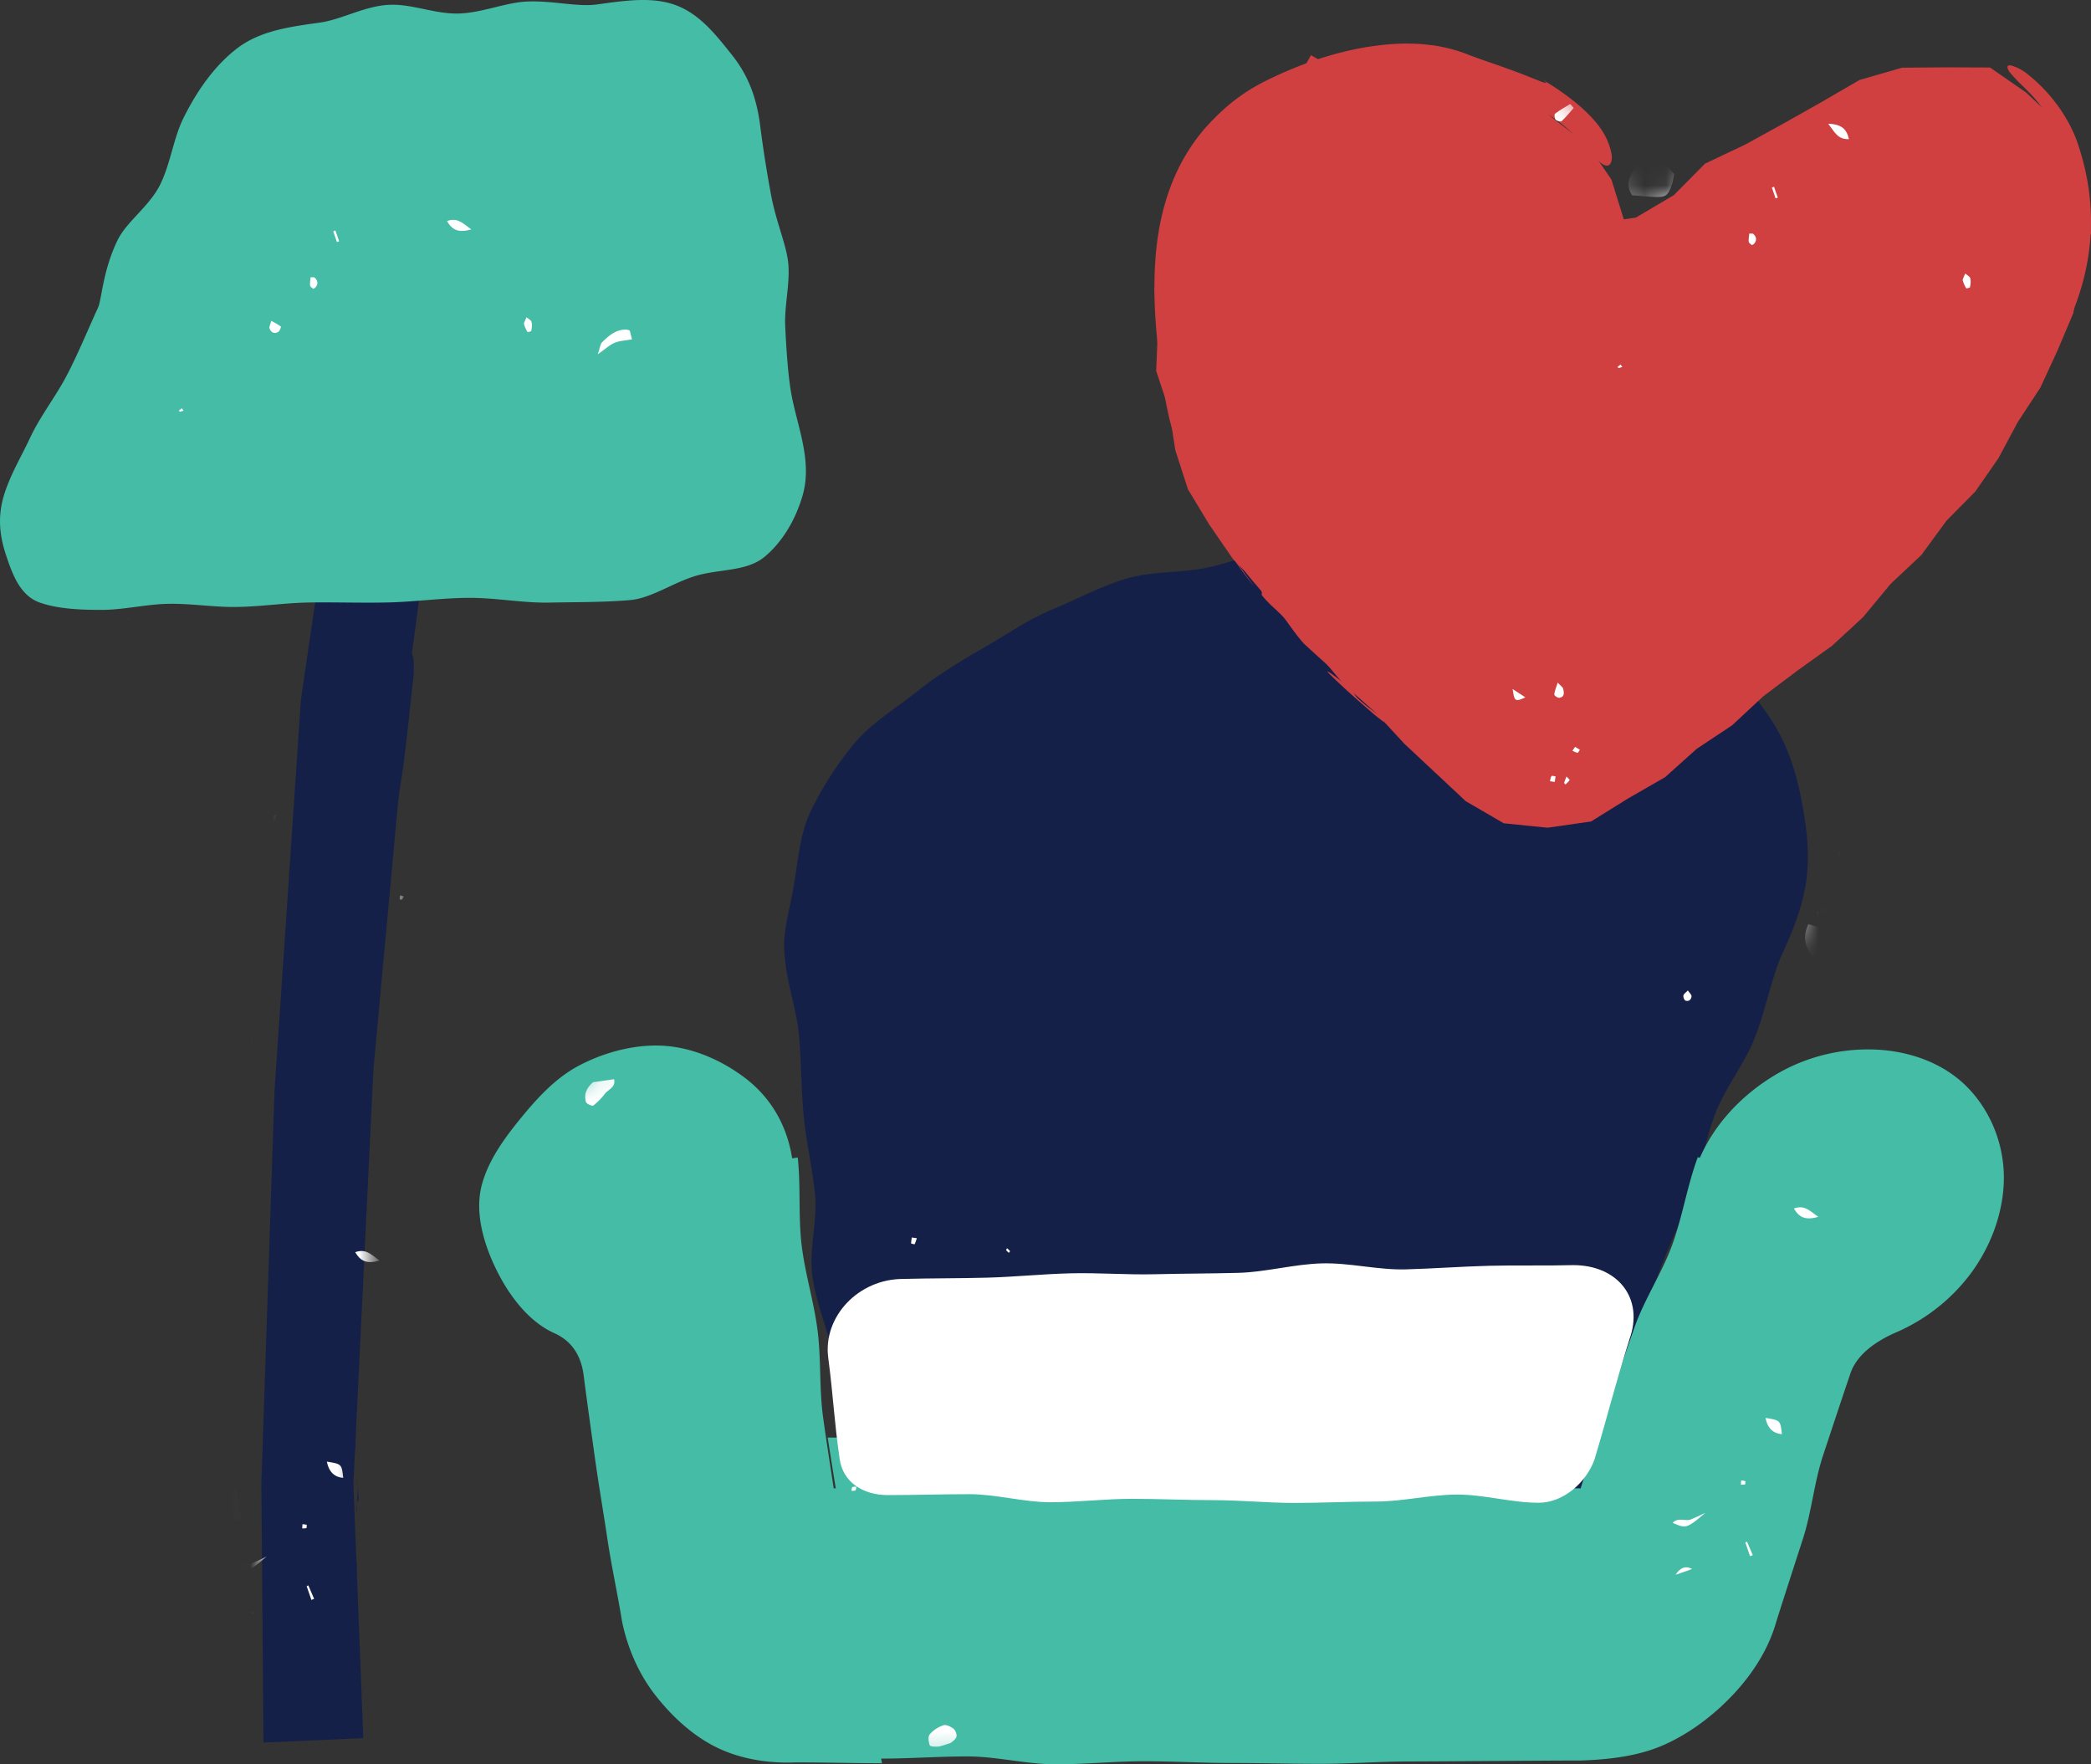 <svg width="96" height="81" viewBox="0 0 96 81" xmlns="http://www.w3.org/2000/svg" xmlns:xlink="http://www.w3.org/1999/xlink">
    <rect x="0" y="0" width="96" height="81" fill="#333333" stroke="none"/>
    <defs>
        <path d="M21.803 27.088c-.714 0-1.43-.174-2.145-.316l-.543 3.912v.022c.02-.052.112-.243.196-.243s.157.205.122.977c-.13 1.163-.34 3.402-.519 4.603-.483 3.129-.638 5.98-.942 9.094a168.412 168.412 0 0 0-.401 4.819c-.21 3.066-.323 5.799-.456 8.758l-.057 1.357-.025.682-.008.06.005-.03c0 .055-.002.11-.005.162-.035.133-.033.352-.027.567v.189c-.011.3-.02.6-.03.903l-.006-.065v.14a19.81 19.81 0 0 1-.01.395 1.903 1.903 0 0 1-.028.213c-.008.093.006.142.017.213-.022.906-.038 1.835-.041 2.82 0 0-.046.513-.079.675 0-.077 0-.156-.002-.23l-.006.008c-.022-.668-.054-1.387-.084-2.009-.005-.087-.008-.175-.01-.257 0-.133.005-.262.01-.39.014-.202.024-.41.04-.639.022-.303-.054-.669-.062-1.141-.005-.074.06-.055.05-.205-.012-.347-.033-.644-.025-.969-.011-.15.068-.382.057-.53a11.87 11.87 0 0 0-.025-.44l-.068 1.377v.357c0-.079-.002-.16-.005-.24l-.35 6.99.472 11.673-4.75.205-.101-11.876.627-17.989 1.254-17.961.89-5.862c-.073 0-.146.006-.22.009-1.21.016-2.424.455-3.629.442-.983-.011-1.954-.038-2.943-.008-.985.03-1.981-.159-2.964-.156-.89 0-1.754-.51-2.6-.805-.905-.314-1.741-.53-2.053-1.464-.274-.827-.478-1.894-.169-2.87.29-.91.972-1.755 1.342-2.533.472-.99 1.273-1.823 1.789-2.8.518-.978.635-2.16 1.102-3.154.165-.352 1.148-1.199 1.832-2.572.421-.846.872-1.823 1.36-2.804.47-.941.869-1.94 1.314-2.828.603-1.204 1.165-2.574 2.232-3.366 1.086-.806 2.522-1.166 3.83-1.349.975-.14 2.053-.243 3.163-.303 1.04-.055 2.117-.01 3.176-.038 1.092-.027 2.17.06 3.177.022 1.175-.047 2.274-.055 3.181-.178 1.254-.172 2.405-.172 3.456.183 1.151.39 2.424.808 3.163 1.717.716.882.58 2.245.75 3.498.162 1.21.35 2.287.531 3.213.255 1.297.592 2.285.646 3.134.06.912.353 1.813.397 2.725.043.92.168 1.826.301 2.724.225 1.524.622 3.217.152 4.85-.32 1.11-1.325 1.686-2.131 2.33-.815.653-1.659 1.251-2.688 1.554-1.056.309-2.139.486-3.116.562-1.216.099-2.427.506-3.646.53-1.222.025-2.449-.04-3.668-.035l.003-.009zM95.97 10.121a11.695 11.695 0 0 0-.67-3.648 7.134 7.134 0 0 0-.934-1.692 7.303 7.303 0 0 0-1.352-1.398c-.272-.2-.48-.268-.6-.309a.41.41 0 0 0-.112-.019c-.048 0-.076.017-.086.041-.038.08.065.243.084.268.122.158.25.29.374.431l.038.038-1.324-.93-2.015-.009-2.014.017-1.944.567-1.748 1.03-1.74.993-1.754.978-1.838.882-1.43 1.463-1.74 1.04-.552.08-.565-1.846-.54-.797s.014 0 .017-.006c.146-.09.133-.41.122-.461-.117-.664-.424-1.199-.956-1.761-.494-.524-1.18-1.081-2.248-1.723.196.123.247.186.204.186h-.008c-.079-.003-.345-.123-.72-.268-.372-.155-.858-.33-1.352-.51-.496-.17-1.007-.35-1.428-.508a6.885 6.885 0 0 0-.98-.314c-.182-.038-.366-.082-.559-.112-.19-.025-.385-.046-.584-.066a8.643 8.643 0 0 0-.657-.024c-.589 0-1.194.055-1.8.153-1.672.265-3.322.879-4.786 1.624-.73.377-1.455.89-2.16 1.606-.923.898-1.591 1.992-2.02 3.128-.43 1.139-.64 2.315-.714 3.484-.076 1.171-.03 2.337.081 3.508.054.587.128 1.174.212 1.766a24 24 0 0 0 .326 1.819c.146.633.344 1.21.567 1.752l.011.074.575 1.813.975 1.635.445.653c.114.188.228.371.345.546-.31.09-.622.172-.937.235-1.189.234-2.486.139-3.68.496-1.176.353-2.287.953-3.424 1.428-1.143.478-2.156 1.199-3.217 1.805-1.086.622-2.115 1.258-3.065 2.017-.98.784-2.069 1.431-2.853 2.365a15.113 15.113 0 0 0-2.02 3.134c-.527 1.095-.595 2.356-.82 3.61-.195 1.097-.537 2.153-.388 3.196.1 1.22.546 2.41.654 3.631.109 1.22.095 2.452.215 3.672.12 1.22.396 2.422.524 3.64.078.736-.038 1.498-.112 2.252-.068-1.109 0-2.236-.122-3.336l-.255.038c-.242-1.556-1.02-2.81-2.172-3.672-1.154-.863-2.609-1.475-4.105-1.453-1.183.017-2.4.366-3.45.92-1.042.552-1.884 1.466-2.633 2.381-.76.928-1.496 1.938-1.787 3.074-.31 1.212.087 2.626.69 3.839.603 1.215 1.507 2.356 2.628 2.853.79.352 1.216 1.018 1.33 1.892.16 1.245.337 2.49.51 3.734.174 1.243.389 2.482.576 3.724.185 1.242.461 2.471.66 3.71.244 1.213.754 2.392 1.498 3.35.752.967 1.713 1.862 2.805 2.397 1.077.53 2.361.74 3.613.686 1.52 0 2.405.038 3.928.038-.01-.068-.024-.14-.038-.21 1.33 0 2.598-.099 3.931-.099 1.333 0 2.68.358 4.02.358 1.342 0 2.68-.14 4.018-.14 1.339 0 2.68.08 4.021.08 1.341 0 2.68.038 4.02.038 1.342 0 2.68-.106 4.018-.106 1.339 0 6.31-.044 7.833-.044 1.256-.044 2.606-.186 3.787-.707 1.175-.519 2.264-1.343 3.14-2.269.877-.925 1.63-2.064 1.985-3.333.396-1.248.798-2.487 1.203-3.732.407-1.243.516-2.586.93-3.828.414-1.242.823-2.484 1.247-3.724.301-.873 1.197-1.474 2.082-1.856a8.422 8.422 0 0 0 3.358-2.624c.858-1.138 1.431-2.534 1.531-3.989.117-1.73-.529-3.369-1.628-4.499-1.097-1.127-2.72-1.709-4.412-1.736a8.284 8.284 0 0 0-4.604 1.307c-1.317.841-2.438 2.015-3.12 3.47.231-.843.424-1.703.736-2.517.47-1.22 1.344-2.28 1.822-3.497.478-1.215.714-2.53 1.2-3.743.489-1.043.931-2.097 1.124-3.197.266-1.52.057-2.894-.19-4.16-.277-1.428-.733-2.712-1.526-3.842-.1-.145-.204-.29-.31-.437l1.369-1.04 1.585-1.155 1.434-1.337.45-.552c.084-.068.152-.128.152-.128.54-.576 1.045-1.12 1.523-1.666a.25.25 0 0 0 .02-.038l.518-.491.388-.538.016-.02c.033-.043.065-.084.09-.12.1-.141.203-.28.296-.346l.081-.098-.021.016.035-.035c.117-.14.23-.282.345-.424l.445-.562.79-.81 1.067-1.56.592-1.122c.314-.5.627-1.007.93-1.534l.389-.6.266-.588c.605-1.146 1.11-2.296 1.485-3.464.31-.989.483-1.98.521-2.976l.049-.153-.04-.45.01-.003z" id="13hwemvu0a"/>
    </defs>
    <g fill="none" fill-rule="evenodd">
        <path fill="#142048" fill-rule="nonzero" d="m16.421 14.303-2.606 17.83-1.213 17.977L12 68.114 12.097 80l4.581-.202-.453-11.684.922-19.054 1.752-18.974 1.462-10.894.55-2.867-.377-.841.466-.088-.23-.095-.116-.036.2-.112L16.805 14z"/>
        <path d="M36.288 17.832c-.133-.917-.19-1.887-.237-2.83-.046-.943.207-1.885.147-2.814-.054-.867-.534-1.874-.79-3.198a55.363 55.363 0 0 1-.515-3.28c-.17-1.28-.567-2.281-1.284-3.182C32.87 1.6 32.108.61 30.952.211c-1.054-.363-2.27-.184-3.529-.009-.91.129-2.027-.178-3.204-.133-1.011.039-2.077.524-3.17.552-1.092.028-2.16-.458-3.204-.399-1.115.061-2.145.666-3.123.809-1.311.19-2.72.348-3.81 1.17-1.071.81-1.894 2.009-2.499 3.239-.447.906-.583 2.063-1.055 3.025-.49 1.001-1.537 1.696-1.959 2.56-.684 1.403-.73 2.739-.897 3.096-.468 1.018-.899 2.08-1.417 3.078-.517.999-1.229 1.886-1.703 2.9-.37.798-.9 1.674-1.19 2.605-.311.993-.21 1.874.065 2.72.313.956.665 1.92 1.572 2.241.85.302 1.94.335 2.834.335.987 0 1.979-.245 2.968-.276.99-.03 1.976.128 2.962.142 1.21.014 2.428-.19 3.644-.206 1.215-.017 2.428.028 3.643-.003 1.22-.033 2.444-.206 3.673-.21 1.23-.002 2.453.243 3.68.218 1.226-.025 2.463-.01 3.684-.114.98-.08 1.973-.8 3.033-1.115 1.06-.316 2.319-.193 3.136-.86.818-.666 1.447-1.717 1.769-2.852.471-1.668-.338-3.33-.564-4.886l-.003-.006z" fill="#45BCA6" fill-rule="nonzero"/>
        <path d="M82.869 40.772c-.191 1.09-.63 2.134-1.115 3.168-.482 1.201-.717 2.505-1.191 3.709-.474 1.207-1.342 2.256-1.808 3.466-.466 1.209-.662 2.521-1.12 3.733-.458 1.212-1.035 2.378-1.482 3.593-.396 1.1-.97 2.137-1.36 3.24-.388 1.105-.625 2.262-1.005 3.366-.38 1.107-.523 2.294-.895 3.4-.374 1.107-.929 2.108-1.295 3.218-1.345 0-2.654-.014-3.998-.014-1.344 0-2.691.179-4.036.179-1.344 0-2.69-.366-4.035-.366-1.344 0-2.691.054-4.035.054-1.345 0-2.692.482-4.036.482-1.344 0-2.691-.5-4.035-.5-1.345 0-2.692.178-4.036.178-1.344 0-2.748.103-4.092.103-.229-1.47-.385-3.003-.593-4.475-.207-1.472-.145-2.981-.336-4.456-.192-1.474-.905-2.886-1.08-4.363-.138-1.207.258-2.473.131-3.68-.126-1.206-.404-2.4-.52-3.606-.115-1.206-.105-2.427-.212-3.639-.108-1.209-.55-2.386-.65-3.598-.145-1.033.192-2.077.386-3.168.22-1.241.288-2.491.813-3.576a15.118 15.118 0 0 1 2.005-3.106c.775-.925 1.858-1.566 2.83-2.343.973-.776 1.965-1.382 3.042-2 1.078-.616 2.058-1.314 3.192-1.787 1.13-.471 2.231-1.066 3.398-1.415 1.166-.35 2.473-.26 3.652-.493 1.18-.232 2.395-.792 3.57-.906a31.715 31.715 0 0 1 3.68-.165c1.269.027 2.661.368 4.119.587 1.325.2 2.764.225 4.121.606a28.52 28.52 0 0 1 3.939 1.404 19.926 19.926 0 0 1 3.623 2.108c1.145.844 1.988 2.007 2.77 3.122.786 1.12 1.236 2.391 1.513 3.806.246 1.258.453 2.616.19 4.123l-.009.01z" fill="#142048" fill-rule="nonzero"/>
        <path d="M38 66c.312 1.998.477 2.997.827 5h32.285A269.837 269.837 0 0 1 73 66H38z" fill="#45BCA6" fill-rule="nonzero"/>
        <path d="M90.344 49.935c-1.105-1.14-2.741-1.727-4.446-1.755a8.333 8.333 0 0 0-4.641 1.322c-1.371.877-2.537 2.114-3.216 3.654l-.093-.03c-.484 1.302-.697 2.706-1.17 4.014-.474 1.306-1.276 2.492-1.738 3.803-.46 1.314-.914 2.627-1.363 3.944-.391 1.14-.739 2.296-1.108 3.444-1.215-.009-2.532-.078-3.738-.078-1.27 0-2.54.323-3.81.323s-2.539-.267-3.809-.267-2.536.03-3.806.03-2.54.257-3.81.257c-1.269 0-2.539-.108-3.808-.108-1.27 0-2.54-.1-3.81-.1s-2.539.158-3.809.158-2.627-.218-3.893-.218c-.165-1.087-.337-2.175-.488-3.265-.18-1.316-.084-2.671-.254-3.99-.167-1.322-.577-2.61-.733-3.933-.154-1.319-.033-2.676-.176-3.998l-.257.038c-.243-1.573-1.029-2.84-2.189-3.711-1.163-.872-2.63-1.49-4.137-1.468-1.194.016-2.42.37-3.478.93-1.051.557-1.9 1.481-2.655 2.406-.766.938-1.508 1.96-1.8 3.107-.312 1.226.087 2.655.695 3.88.607 1.228 1.518 2.382 2.649 2.884.796.356 1.225 1.03 1.34 1.912.162 1.259.34 2.517.515 3.776.175 1.255.391 2.508.58 3.764.186 1.255.465 2.497.665 3.75.246 1.225.76 2.417 1.51 3.386.758.977 1.727 1.882 2.827 2.423 1.087.535 2.38.748 3.642.693 1.533 0 2.425.038 3.96.038a7.052 7.052 0 0 0-.038-.212c1.34 0 2.618-.1 3.962-.1 1.344 0 2.7.362 4.053.362 1.352 0 2.7-.14 4.05-.14 1.349 0 2.7.08 4.052.08 1.352 0 2.701.038 4.053.038 1.352 0 2.7-.108 4.05-.108 1.349 0 6.36-.044 7.895-.044 1.267-.044 2.627-.188 3.817-.715 1.185-.524 2.282-1.357 3.166-2.293.884-.935 1.642-2.086 2-3.37.4-1.26.805-2.513 1.213-3.772.41-1.255.52-2.613.938-3.869.416-1.255.83-2.51 1.256-3.764.304-.883 1.207-1.49 2.099-1.876a8.493 8.493 0 0 0 3.385-2.652c.865-1.151 1.442-2.561 1.543-4.032.118-1.75-.533-3.405-1.642-4.548z" fill="#45BCA6" fill-rule="nonzero"/>
        <path d="M74.812 61.486c-.691 2.187-.945 3.308-1.601 5.5-.362 1.047-1.415 2.006-2.571 2.006-1.245 0-2.49-.376-3.735-.376-1.245 0-2.49.32-3.734.32-1.245 0-2.49.064-3.735.064-1.245 0-2.49-.128-3.735-.128-1.245 0-2.49-.061-3.734-.061-1.245 0-2.49.157-3.735.157-1.245 0-2.49-.37-3.735-.37-1.245 0-2.49.042-3.735.042-1.155 0-2.063-.604-2.211-1.65-.268-1.863-.284-2.806-.527-4.665-.243-1.867 1.377-3.609 3.44-3.609 1.283-.034 2.566-.024 3.849-.058 1.282-.035 2.56-.168 3.842-.2 1.283-.032 2.568.074 3.848.043 1.28-.032 2.566-.03 3.846-.064 1.28-.035 2.555-.4 3.837-.435 1.283-.034 2.574.31 3.856.275 1.283-.035 2.563-.133 3.843-.165 1.28-.032 2.563.005 3.843-.03 2.066 0 3.26 1.543 2.581 3.407l.003-.003z" fill="#FFF" fill-rule="nonzero"/>
        <path fill="#D14041" fill-rule="nonzero" d="m89.365 23.906-1.152 1.573-1.418 1.333-1.252 1.513-1.434 1.324-1.59 1.14-1.562 1.174-1.429 1.332-1.63 1.084-1.453 1.302-1.707.981-1.69 1.052-1.995.286-2.014-.203-1.747-1.016-1.408-1.319-1.41-1.318-1.308-1.42-1.446-1.278-1.246-1.472-1.328-1.392-1.187-1.516-1.347-1.395-1.094-1.589-.978-1.619-.58-1.794-.285-1.854-.593-1.786.076-1.876L53 13.275l.414-1.835.745-1.713.43-1.865 1.26-1.427 1.234-1.438 1.608-1.019 1.777-.81L62.412 3l1.916.024 1.921.052 1.818.61 1.846.563 1.467 1.245 1.516 1.165 1.086 1.584.568 1.827.55-.079 1.745-1.03 1.434-1.448 1.84-.873 1.758-.967 1.745-.984 1.753-1.019 1.951-.562 2.02-.016 2.019.008 1.647 1.143 1.33 1.246 1.048 1.519.444 1.808L96 10.69l-.566 1.806-.242 1.87-.732 1.73-.787 1.705-1.032 1.57-.884 1.654-1.07 1.543z"/>
        <g fill="#142048" fill-rule="nonzero">
            <path d="M16.398 69.008c-.005.072-.011.144-.025.218-.009.094.008.144.02.213 0-.143 0-.287.002-.43M16.395 68.467l.006.14v-.076l-.006-.067M16.384 67.86c-.003.132 0 .26.003.38a3.444 3.444 0 0 0-.003-.38"/>
            <path d="M16.437 68.24c-.01.29-.04.56-.07.78.02-.09.04-.15.06-.15.02 0 .03.05.04.17l-.03-.8M16.367 68.456c-.009.047-.02.113-.026.138a4.33 4.33 0 0 0 .026-.138M16.084 65.659s-.011.047-.011.163c.011.795.017 1.317.025 2.032.029.58.058 1.143.086 1.734.003.166 0 .323-.006.478.009-.204.02-.414.032-.646.02-.307-.069-.674-.086-1.152-.008-.074.06-.058.046-.207-.02-.35-.049-.652-.046-.98-.014-.15.063-.387.052-.536-.012-.276-.069-.886-.092-.886M16.35 71.35c-.012.052-.023.102-.032.157.003.11.012.166.017.166.006 0 .012-.022.015-.069-.035.39-.037.762-.026 1.14.017-.024.04-.019.049-.132l-.026-.224c.046-.334.023-.685 0-1.035"/>
            <path d="m16.324 72.742-.006.008c.006.077.009.157.012.232v-.008c0-.078-.003-.155-.006-.232M16.295 65.529c0 .016-.002.03-.005.047 0-.014.003-.03.005-.047m.095-3.336v.025c0 .058 0 .116.003.174v-.199m1.595-28.382c-.005.036-.014.077-.022.119l.022-.12M16.23 64.58l-.029.43.029-.43m.194-2.944c-.009.257-.017.511-.029.765v.047-.003c-.002-.036-.005-.05-.011-.05-.006 0-.011.017-.017.042-.009.053-.017.1-.029.14.006-.027.017-.09.029-.14.008-.063.017-.132.023-.215v-.172c0-.162.003-.312.031-.414m-.02-2.134c0-.028.003-.056.009-.083.017-.105.042-.218.068-.343-.006-.218.017-.5.057-.726.02.285-.017.52-.057.726a1.417 1.417 0 0 1 0 0c-.026.125-.051.238-.068.343a.408.408 0 0 0-.009.083M18.862 30c-.091 0-.2.22-.211.257-.351.922-.329 1.682-.663 3.554.038-.196.06-.28.072-.28.054 0-.114 1.672-.346 2.666-.454 1.817-.488 4.465-.742 6.735-.066.569-.097 1.174-.154 1.856-.354 3.523-.443 6.812-.622 10.529-.043.986-.015 1.853-.003 2.684-.009.605-.066 1.254-.08 1.745-.02.776-.012 1.442 0 2.083.003-.713.005-1.238.011-2.033 0-.116.006-.163.014-.163.023 0 .069.61.075.887.011.151-.072.383-.06.535-.009.326.014.627.025.98.012.153-.057.133-.051.208.009.48.089.85.066 1.154l-.043.646c-.006.13-.012.257-.012.395.003.086.009.171.012.26.031.63.063 1.358.088 2.032l.006-.008c-.003-.381.006-.751.046-1.143-.006.05-.012.074-.017.074-.009 0-.015-.058-.015-.166l.035-.154c.017.353.031.704-.02 1.035l.02.227c-.012.11-.032.105-.052.13 0 .077 0 .154.003.232.034-.163.083-.683.083-.683.003-.996.02-1.935.043-2.852-.012-.072-.026-.122-.017-.216.014-.071.022-.143.028-.215.003-.132.006-.268.012-.4v-.141l.005.066c.012-.306.02-.61.032-.914v-.19c-.003-.221-.009-.442.028-.575 0-.052.003-.108.006-.163l-.006.03.009-.06.025-.69c-.008-.15-.022-.304-.025-.459.005.155.017.31.025.459l.06-1.373c.14-2.996.26-5.758.48-8.859.12-1.681.257-3.294.423-4.874.32-3.148.482-6.033.99-9.198.189-1.215.408-3.48.545-4.656.038-.781-.04-.988-.128-.988"/>
            <path d="M16.421 61.632a1.727 1.727 0 0 0-.031.415v.353c.008-.257.017-.51.028-.768"/>
        </g>
        <g fill="#D14041" fill-rule="nonzero">
            <path d="M64.678 33.451c.066.068.129.142.19.222.084.093.155.115.243.156l-.433-.38M64.13 32.978l.151.117c-.025-.024-.052-.046-.077-.068-.024-.017-.052-.033-.074-.05M63.509 32.455c.126.123.255.233.383.337a3.372 3.372 0 0 0-.383-.337M63.892 32.792c.074.076.137.15.19.218-.023-.035-.034-.06-.014-.06.01 0 .027.008.06.03h.002c-.079-.06-.156-.12-.238-.186"/>
            <path d="M64.081 33.008c.11.18.31.43.38.55-.1-.17-.23-.35-.38-.55M60.951 30.821c-.022 0 .017.05.137.17.77.75 1.306 1.204 2.032 1.836.616.487 1.227.936 1.868 1.42.175.14.328.282.482.424-.198-.191-.4-.385-.622-.602-.288-.292-.778-.495-1.279-.9-.085-.057.025-.134-.148-.246-.378-.287-.714-.523-1.038-.824-.167-.12-.293-.435-.457-.555-.28-.227-.912-.717-.975-.717M67.011 35.539c.038.06.08.12.118.18.104.08.17.118.189.118.016 0 .003-.027-.044-.082.359.38.74.7 1.142 1.01 0-.047.03-.074-.074-.18l-.263-.157c-.287-.35-.679-.618-1.068-.89M68.416 36.765v.016c.088.06.172.123.257.18l-.005-.008a14.704 14.704 0 0 0-.25-.186M61.127 30.433a.537.537 0 0 0 0 0m-2.804-3.423.019.027c.052.06.101.12.15.18l-.153-.19-.014-.017m12.17-23.543c.087.052.174.1.26.15a4.054 4.054 0 0 0-.26-.15M58.554 27.46c-.01-.033-.052-.117-.07-.175.03.063.051.123.07.175m-.35-.602c-.134-.17-.247-.334-.282-.47.186.281.38.555.575.829l.038.046h-.003c-.027-.033-.046-.044-.054-.044-.014 0-.009.028.005.063a1.83 1.83 0 0 0-.14-.249 9.803 9.803 0 0 1-.14-.175M64.619 2c-.594 0-1.205.055-1.816.153-1.686.266-3.351.881-4.827 1.628a8.539 8.539 0 0 0-2.18 1.61c-.93.9-1.604 1.997-2.037 3.135-.433 1.141-.646 2.32-.72 3.492-.077 1.173-.03 2.342.082 3.516.055.588.129 1.176.213 1.77.083.591.195 1.212.33 1.822.306 1.3.823 2.37 1.324 3.366.337.739.68 1.54 1.005 2.118.512.908 1.04 1.645 1.589 2.312-.573-.771-.984-1.343-1.531-2.265-.082-.143-.104-.2-.09-.2.052 0 .542.648.763.936.13.158.17.498.31.65.238.37.52.669.824 1.032.145.145.022.2.093.274.203.252.416.449.608.624.189.178.359.334.477.5.18.252.345.48.512.698.11.135.213.271.342.403.085.076.172.158.26.238a74.72 74.72 0 0 0 2.054 1.814v-.017a7.67 7.67 0 0 1-1.027-1.116c.038.058.05.085.035.085-.019 0-.079-.047-.175-.14-.03-.065-.063-.128-.093-.191.353.314.707.624.959.999l.246.18c.093.118.06.14.057.183.077.069.157.137.233.208-.115-.194-.547-.736-.547-.736a31.376 31.376 0 0 1-2.555-2.799c-.08-.057-.145-.09-.214-.197a3.247 3.247 0 0 0-.14-.252l-.32-.421a5.545 5.545 0 0 0-.12-.142l.06.063a26.64 26.64 0 0 1-.69-.988c-.055-.074-.11-.142-.153-.2-.176-.232-.348-.468-.392-.648-.038-.06-.074-.124-.11-.184l.011.041c-.01-.03-.022-.054-.03-.074-.153-.26-.31-.517-.449-.785-.118-.159-.252-.317-.359-.49 0 0-.021-.14-.035-.208a1.196 1.196 0 0 1-.216-.27 3.149 3.149 0 0 1-.356-.882c.208.312.293.613.356.881.073.118.147.211.216.271.01.069.035.208.035.208.11.173.244.331.36.49a17.86 17.86 0 0 1-.414-.788c-.137-.265-.26-.539-.39-.815-.796-1.782-1.344-3.577-1.604-5.426-.252-1.861-.405-3.766-.175-5.741.131-1.067.383-2.096.797-3.037.41-.942.986-1.79 1.711-2.48.718-.684 1.57-1.209 2.46-1.639.895-.424 1.84-.75 2.814-.96a12.176 12.176 0 0 1 2.58-.287c.131 0 .262 0 .394.008.252 0 .496.035.745.057.249.033.484.074.736.123.51.11 1.013.241 1.51.403.758.24 1.826.59 2.751 1.119a6.99 6.99 0 0 1 2.117 1.784c.161.172.293.317.416.427.11.115.205.2.285.257a.465.465 0 0 0 .254.104.15.15 0 0 0 .094-.027c.147-.09.134-.41.123-.463-.118-.665-.427-1.201-.964-1.765-.498-.525-1.191-1.083-2.267-1.726.197.123.249.186.205.186h-.008c-.08 0-.348-.123-.726-.268-.375-.156-.865-.332-1.364-.512-.5-.17-1.015-.35-1.44-.51a6.977 6.977 0 0 0-.988-.314c-.184-.038-.37-.082-.564-.112a18.421 18.421 0 0 0-.59-.066 8.773 8.773 0 0 0-.662-.024"/>
            <path d="M57.917 26.391c.036.137.148.301.282.471.039.05.08.099.12.148l.015.016c.043.055.098.12.153.192a21.308 21.308 0 0 1-.572-.824"/>
        </g>
        <g fill="#D14041" fill-rule="nonzero">
            <path d="M84.519 28.897a1.37 1.37 0 0 1-.144.102c-.061.046-.08.081-.111.13l.255-.232M84.831 28.598l-.08.083.047-.043.033-.04M85.172 28.258c-.078.07-.152.14-.219.21a2.59 2.59 0 0 0 .219-.21M85.315 28.468c-.18.16-.35.29-.5.39.05-.03.1-.05.12-.05.03 0 .02.03-.05.13.14-.16.29-.31.44-.47M84.815 28.573l-.1.06.1-.06M86.163 26.822s-.036.024-.097.086a65.7 65.7 0 0 1-1.102 1.161c-.315.335-.606.666-.94.998-.098.091-.192.17-.289.25l.402-.323c.196-.148.34-.413.606-.682.039-.046.077.008.152-.084.188-.204.332-.393.518-.576.072-.095.263-.175.335-.27.144-.17.442-.563.412-.563M83.085 30.107l-.119.059c-.072.065-.1.1-.086.1a.151.151 0 0 0 .044-.022c-.26.178-.49.359-.716.558.01 0 .019.003.03.003.017 0 .039-.006.083-.035l.122-.132c.238-.138.443-.332.64-.531"/>
            <path d="M82.21 30.802h-.008c-.047.043-.091.083-.136.127h.006l.138-.127M86.4 26.878s-.021.02-.032.027c.01-.008.022-.016.033-.027M86.32 26.935s.013-.038.077-.105l.11-.068c-.18.213-.36.424-.58.583l-.108.142c-.045.038-.067.043-.083.043H85.712c.204-.215.412-.423.656-.622a.161.161 0 0 1-.047.03m.285-.418.249-.234-.25.234m.161-.224a.21.21 0 0 1 .064-.01c-.02 0-.039 0-.064.01m2.538-2.727c.144-.078.152-.253.255-.329.063-.056.138-.115.216-.18-.078.065-.153.124-.216.18-.105.076-.114.251-.255.33m.47-.51c.098-.143.239-.313.377-.437-.11.192-.246.326-.376.437M92.263 3c-.05 0-.078.016-.089.04-.038.079.067.24.086.265.125.156.255.285.382.425.133.132.277.264.426.42.288.284.629.653.96 1.243-.057-.11-.074-.159-.06-.159.022 0 .13.132.271.334.244.37.54 1 .623 1.477.124.684.313 1.485.401 2.347.097.857.078 1.773-.108 2.606-.083.415-.182.857-.32 1.347-.416 1.259-.945 2.439-1.556 3.611a33.448 33.448 0 0 1-2.14 3.517c-.432.63-.772 1.21-1.132 1.746-.274.385-.611.768-.852 1.067-.374.475-.692.89-.991 1.288.351-.434.6-.757.977-1.25.052-.067.077-.094.086-.094.027 0-.222.417-.352.595-.063.1-.243.2-.304.3-.164.199-.288.395-.454.614-.064.1-.11.048-.144.097-.23.293-.354.563-.532.73-.13.13-.249.245-.365.358-.072.073-.144.146-.216.224-.041.051-.083.108-.127.16-.305.39-.681.821-1.032 1.222h.01c-.04.044-.085.087-.127.133.12-.068.44-.335.44-.335a65.722 65.722 0 0 0 1.553-1.643c.028-.049.042-.09.097-.138.047-.035.091-.073.133-.113l.21-.234c.022-.03.044-.057.07-.09.019-.03.019-.04.013-.04-.005 0-.016.008-.033.016a1.446 1.446 0 0 1 .127-.118 3.752 3.752 0 0 1-.083.108c.033-.04.064-.081.092-.114.002-.002.005-.008.008-.01l-.017.016.089-.11c.077-.098.155-.187.227-.232l-.401.452s-.014.02-.023.03l-.027.043.479-.542c.033-.043.066-.083.09-.118.103-.14.206-.278.303-.342l.083-.097-.023.016.036-.035c.12-.138.236-.278.352-.418.224-.275.457-.552.68-.84.737-.925 1.401-1.844 2.03-2.793a40.719 40.719 0 0 0 1.824-2.99c.63-1.154 1.16-2.307 1.547-3.485.76-2.355.722-4.724-.144-7.133-.177-.461-.51-1.1-.952-1.67a7.322 7.322 0 0 0-1.379-1.38c-.276-.197-.49-.265-.611-.305A.43.43 0 0 0 92.26 3"/>
            <path d="M88.51 24.626c-.072.045-.15.132-.227.231-.025.03-.05.062-.072.095-.003.002-.006.008-.008.01-.025.033-.059.07-.092.114l-.002.005.4-.453"/>
        </g>
        <path d="M60.047 3.028a1.48 1.48 0 0 0-.094-.055l.094.055zM72.954 30.043l.092-.086a.495.495 0 0 1-.052.038c-.022.017-.029.03-.04.048zM74.002 29l.013-.015-.03.03z" stroke="#D14041"/>
        <path d="M74.04 28.961a1.17 1.17 0 0 0-.08.078.947.947 0 0 0 .08-.078z" stroke="#D14041"/>
        <path d="M74.025 28.977a.463.463 0 0 1-.05.039l.012-.005s.002.003-.005.013l.043-.047zM74 29zM74.018 28.989l-.036.022.036-.022zM70.974 31.024h.002l.05-.047h-.003c-.017.016-.033.03-.049.047z" stroke="#D14041"/>
        <g>
            <mask id="bkvmzogjpb" fill="#fff">
                <use xlink:href="#13hwemvu0a"/>
            </mask>
            <g fill="#FFF" fill-rule="nonzero" mask="url(#bkvmzogjpb)">
                <path d="M83.2 43.89c-.337-.43-.445-.888-.174-1.464.152.047.312.096.551.167-.057-.249-.106-.462-.165-.73.116-.065.233-.15.363-.193.245-.08.508-.186.709.074.255.33.274.693.062 1.004-.287.424-.776.841-1.343 1.139l-.003.003zM93.28 47.679l.964-.14c.086.37-.261.468-.421.667a3.047 3.047 0 0 1-.532.543c-.05.036-.313-.074-.337-.16-.1-.337.008-.642.329-.913l-.003.003zM78.289 69.457c-.844.72-.888.729-1.493.456.252-.273.578-.052.839-.158.222-.09.437-.197.654-.298zM81.058 65.097c.679.11.681.112.75.745-.412-.034-.661-.283-.75-.745zM83.48 55.864c-.6.175-.885.019-1.119-.382.497-.175.722.109 1.119.382zM77.686 72.034c-.247.088-.464.164-.752.262.21-.334.46-.422.752-.262zM94.993 42.123c.122-.106.233-.232.374-.308.06-.033.226.022.256.082.032.068 0 .234-.057.267-.142.08-.31.104-.47.153-.033-.065-.068-.128-.1-.194h-.003zM80.347 71.445c-.074-.21-.144-.418-.217-.628.024-.014.048-.025.076-.039.09.205.176.413.266.617l-.123.05h-.002zM77.49 45.47c.077.115.172.194.17.268-.01.145-.118.256-.278.2-.057-.023-.108-.16-.095-.233.016-.076.114-.136.204-.235zM71.377 35.901c-.095-.016-.155-.027-.217-.035.022-.082.03-.172.073-.238.017-.024.12.008.185.014l-.04.262v-.003zM79.937 67.97c.068.007.14.007.198.035l-.01.139c-.06.024-.131.016-.2.019.004-.066.01-.128.012-.194zM95.096 45.003c-.027 0-.073 0-.076-.008-.008-.027 0-.06.003-.093.024.003.065 0 .07.014.011.025.003.057.003.087zM91.947 31.143c-.163-.437.027-.677.288-.885.032-.027.146 0 .192.041a.26.26 0 0 1 .076.186c-.01.336-.285.445-.556.658zM71.516 31.34c.138.15.238.21.252.283.033.164.079.374-.176.412-.074.011-.234-.098-.231-.147.01-.156.079-.306.155-.551v.002zM90.226 12.556c.087.08.209.134.23.218.036.126.011.273-.01.41-.006.027-.166.066-.174.052a1.396 1.396 0 0 1-.16-.363c-.014-.058.043-.134.114-.317zM94.29 26.09c.106-.096.22-.19.32-.29.084-.088.182-.167.239-.014.027.071-.027.224-.095.27-.111.08-.263.104-.4.15l-.064-.117zM80.425 11.254c-.048-.05-.13-.096-.138-.153-.014-.123.014-.251.022-.377.065.006.157-.016.192.02.144.136.169.297.02.458-.025.025-.063.035-.096.052zM69.447 31.634l.584.382c-.467.213-.503.191-.584-.382zM90.959 28.576c.13.041.233.041.255.082.092.167-.014.273-.166.325-.06.022-.138-.019-.211-.033l.119-.376.003.002zM81.52 9.108a103.59 103.59 0 0 0-.172-.497c.033-.01.068-.025.1-.035l.172.496-.1.036zM84.419 39.098l.174.055c-.03.052-.057.106-.095.153l-.093-.022c-.002-.06.008-.123.017-.186h-.003zM71.92 35.647c.068.08.152.15.141.167-.046.076-.122.136-.184.202l-.068-.068c.027-.096.068-.186.111-.3zM72.314 34.288c.073.043.146.09.222.134-.038.049-.078.139-.108.136-.082-.008-.158-.057-.236-.09.032-.05.067-.098.122-.18zM90.028 27.656c.032-.079.043-.155.07-.16.087-.02.182-.012.272-.012-.014.03-.022.08-.044.088-.087.032-.179.052-.298.087v-.003zM86.257 38.544l.108.123c-.054.027-.106.063-.163.079-.021.006-.057-.035-.086-.057l.143-.145h-.002zM94.96 27.149c.027 0 .07-.014.079 0v.084c-.005.014-.049.008-.076.011v-.093l-.003-.002zM74.399 16.736c.027.035.054.07.084.106-.054.02-.106.044-.163.055l-.063-.046.142-.115z"/>
                <g>
                    <path d="M75.34 7.126c.905-.279 1.087.467 1.524.857-.033.164-.046.306-.093.442-.187.571-.287.642-.86.615-.331-.017-.66-.052-.98-.077-.524-.8.326-1.24.41-1.837zM72.251 4.953c-.182.207-.355.423-.556.611-.038.036-.223-.01-.277-.073-.052-.058-.065-.24-.022-.273.217-.167.462-.3.695-.445.054.06.109.12.16.182v-.002zM84.883 6.386h.003c-.103-.45-.326-.685-.95-.704.296.38.423.718.944.707l.003-.003z"/>
                </g>
                <g>
                    <path d="M10.846 68.294c.082.554.147 1.005.215 1.452-.614.112-.89.011-.978-.338-.114-.467.068-.773.763-1.114zM27.23 49.686l.963-.14c.087.369-.26.467-.42.667a3.047 3.047 0 0 1-.532.543c-.05.035-.313-.074-.337-.161-.1-.336.008-.642.328-.912l-.002.003zM5.973 69.135c.109-.147.16-.246.236-.317.13-.123.28-.226.41-.333.421.23.361.623.527.967-.521.183-.804-.055-1.176-.317h.003zM23.087 71.668c-.046.238-.092.476-.155.781-.271 0-.51-.002-.901-.005.356-.363.608-.62.858-.877.065.033.13.066.195.101h.003zM12.236 71.464c-.844.72-.888.729-1.493.456.252-.273.578-.052.839-.159.222-.09.437-.196.654-.297zM15.008 67.104c.679.109.681.112.75.745-.412-.035-.661-.283-.75-.745zM21.683 80.49c-.162-.437.028-.678.288-.885.033-.027.147 0 .193.04a.26.26 0 0 1 .076.187c-.01.335-.285.445-.557.657zM17.43 57.87c-.6.175-.886.02-1.12-.382.498-.174.723.11 1.12.382zM18.382 72.266c.079-.202.141-.355.201-.51.1.079.266.145.285.237.02.107-.081.249-.165.347-.027.03-.169-.038-.318-.074h-.003zM11.636 74.04c-.247.088-.464.165-.752.263.21-.335.46-.422.752-.262zM29.423 79.597c.03.24-.076.36-.285.382-.212.022-.334-.082-.345-.295.05-.21.22-.117.34-.125.097-.009.198.024.29.038zM28.943 44.13c.122-.107.233-.232.374-.309.06-.032.226.022.256.082.032.068 0 .235-.057.268-.142.079-.31.104-.47.153-.033-.066-.068-.129-.1-.194h-.003zM24.026 75.436c.106-.096.22-.188.32-.29.085-.087.183-.166.24-.013.027.071-.028.224-.095.27-.112.08-.264.104-.4.15l-.065-.117zM20.695 77.923c.13.041.234.041.255.082.093.167-.013.273-.165.325-.06.022-.139-.02-.212-.033l.12-.377.002.003zM14.297 73.451c-.074-.21-.144-.417-.218-.628l.076-.038c.09.205.177.412.266.617l-.122.05h-.002zM11.438 47.477c.076.115.171.194.168.267-.008.145-.116.257-.277.2-.057-.022-.108-.159-.095-.232.017-.077.114-.137.204-.235zM5.324 37.908c-.095-.016-.154-.027-.217-.036.022-.081.03-.172.073-.237.017-.025.12.008.185.014l-.04.262v-.003zM19.764 77c.033-.079.044-.155.07-.16.088-.02.183-.012.272-.012-.013.03-.022.08-.043.088-.087.033-.18.052-.299.087V77zM13.887 69.976c.068.008.14.008.198.035l-.011.14c-.06.024-.13.016-.198.019.003-.066.008-.129.01-.194zM7.925 69.266l-.01-.068c.018-.022.053-.033.08-.05.009.039.014.077.022.115-.03 0-.062.003-.092.006v-.003zM24.694 76.493c.027 0 .07-.014.079 0v.084c-.006.014-.049.008-.076.011v-.093l-.003-.002zM6.136 73.039c-.024 0-.068.003-.07-.005-.011-.028-.006-.063-.009-.093.025 0 .07-.006.074.005.01.03.005.063.005.096v-.003zM29.046 47.01c-.027 0-.073 0-.076-.008-.008-.027 0-.06.003-.093.024.003.065 0 .07.014.011.024.003.057.003.087zM43.63 80.028c-.277.082-.419.145-.562.158-.13.011-.361 0-.383-.06-.054-.153-.09-.398 0-.502.157-.186.396-.341.63-.418.127-.04.347.069.47.17.092.076.162.284.119.382-.065.144-.242.24-.274.27zM39.096 68.444c.01-.057 0-.139.033-.164.046-.032.124-.019.19-.027-.014.06-.011.14-.05.172-.035.03-.113.014-.176.02h.003zM41.86 56.814c.103.014.168.022.233.033-.033.095-.06.194-.106.28l-.155-.035c-.002-.09.017-.183.03-.278h-.002zM46.236 57.308c.049.044.097.082.135.131.006.008-.035.052-.054.08-.043-.042-.09-.077-.122-.124-.01-.013.024-.057.04-.087zM28.918 15.18a.458.458 0 0 0-.26-.047c-.432.03-.736.303-1.021.587-.076.074-.082.216-.193.544.388-.27.568-.445.785-.53.23-.093.494-.101.784-.153v-.02a6.058 6.058 0 0 1-.097-.381h.002zM12.676 37.395c-.12.584-.437.78-.733 1.053-.133-.07-.274-.117-.372-.207-.16-.145-.168-.36.024-.459.29-.147.617-.226 1.08-.39v.003zM25.897 33.15c-.163-.438.027-.678.288-.885.032-.028.146 0 .192.04a.26.26 0 0 1 .076.186c-.01.336-.285.445-.556.658zM11.28 40.788c-.312.303-.63.366-.971.107v-.09c.32-.325.64-.23.971-.02v.003zM21.64 10.53c-.6.175-.885.02-1.118-.382.496-.175.722.11 1.118.382zM12.453 14.727c.185.106.323.172.44.267.02.016-.049.197-.114.24-.193.12-.34.02-.404-.16-.028-.072.038-.175.078-.347zM5.465 33.346c.139.15.24.21.253.284.033.164.079.374-.177.412-.073.011-.233-.098-.23-.147.01-.156.078-.306.154-.552v.003zM33.637 32.26c.03.24-.076.36-.286.382-.211.021-.333-.082-.344-.295.049-.21.22-.118.34-.126.097-.008.197.025.29.038zM24.173 14.563c.087.079.209.133.23.218.036.126.012.273-.01.41-.006.027-.166.065-.174.051a1.396 1.396 0 0 1-.16-.363c-.014-.057.043-.133.114-.316zM28.237 28.096c.106-.096.22-.189.32-.29.084-.087.182-.166.24-.013.026.07-.028.224-.096.27-.111.08-.263.104-.399.15l-.065-.117zM14.375 13.26c-.049-.049-.13-.095-.138-.152-.014-.123.013-.252.022-.377.065.005.157-.017.192.019.144.136.169.297.02.459-.025.024-.063.035-.096.051zM5.688 30.58c.014.238-.185.415-.396.344-.05-.016-.117-.125-.112-.134.114-.12.24-.232.37-.335.005-.006.09.082.138.125zM3.394 33.64c.225.148.394.257.584.383-.467.213-.502.191-.584-.382zM5.664 40.376c.01.196-.014.382-.266.366-.071-.006-.199-.161-.182-.197.084-.188.244-.248.448-.166v-.003zM24.909 30.583c.13.041.233.041.255.082.092.166-.014.273-.166.325-.06.022-.138-.02-.212-.033.041-.126.08-.248.12-.377l.003.003zM15.47 11.115l-.172-.497.1-.036.172.497-.1.036zM18.369 41.102c.057.017.116.036.173.055-.03.052-.057.106-.095.153l-.092-.022c-.003-.06.008-.123.016-.186h-.002zM5.87 37.651c.068.08.152.15.141.167-.046.076-.122.136-.184.202l-.068-.068c.027-.096.068-.186.111-.3zM6.26 36.294c.074.044.148.09.224.134-.038.05-.08.14-.11.137-.08-.009-.157-.058-.235-.09.032-.05.068-.099.122-.18zM23.975 29.663c.032-.08.043-.156.07-.161.087-.02.182-.011.272-.011-.014.03-.022.08-.044.087-.087.033-.179.052-.298.088v-.003zM20.204 40.55c.035.042.073.083.109.124-.055.027-.106.062-.163.079-.022.005-.057-.036-.087-.058l.144-.144h-.003zM28.907 29.155c.028 0 .071-.013.08 0v.085c-.006.013-.05.008-.077.01v-.092l-.003-.003zM5.64 31.49c.026.04.056.081.083.125-.057.02-.11.044-.17.055l-.066-.052c.052-.044.1-.085.152-.126v-.003zM8.346 18.743c.027.035.054.07.084.106-.054.02-.106.044-.163.055l-.062-.047c.046-.038.095-.076.14-.114zM5.88 28.38l.188.057c-.038.052-.068.134-.12.15-.048.017-.119-.032-.178-.052l.11-.155zM50.883 24.377c.011-.139-.008-.229.028-.262.135-.128.26-.068.342.063.027.044.005.178-.006.18-.117.017-.236.014-.36.02h-.004zM43.31 21.104c.01-.057 0-.14.032-.164.046-.033.125-.019.19-.027-.014.06-.011.14-.049.172-.035.03-.114.014-.176.02h.002z"/>
                </g>
            </g>
        </g>
    </g>
</svg>
